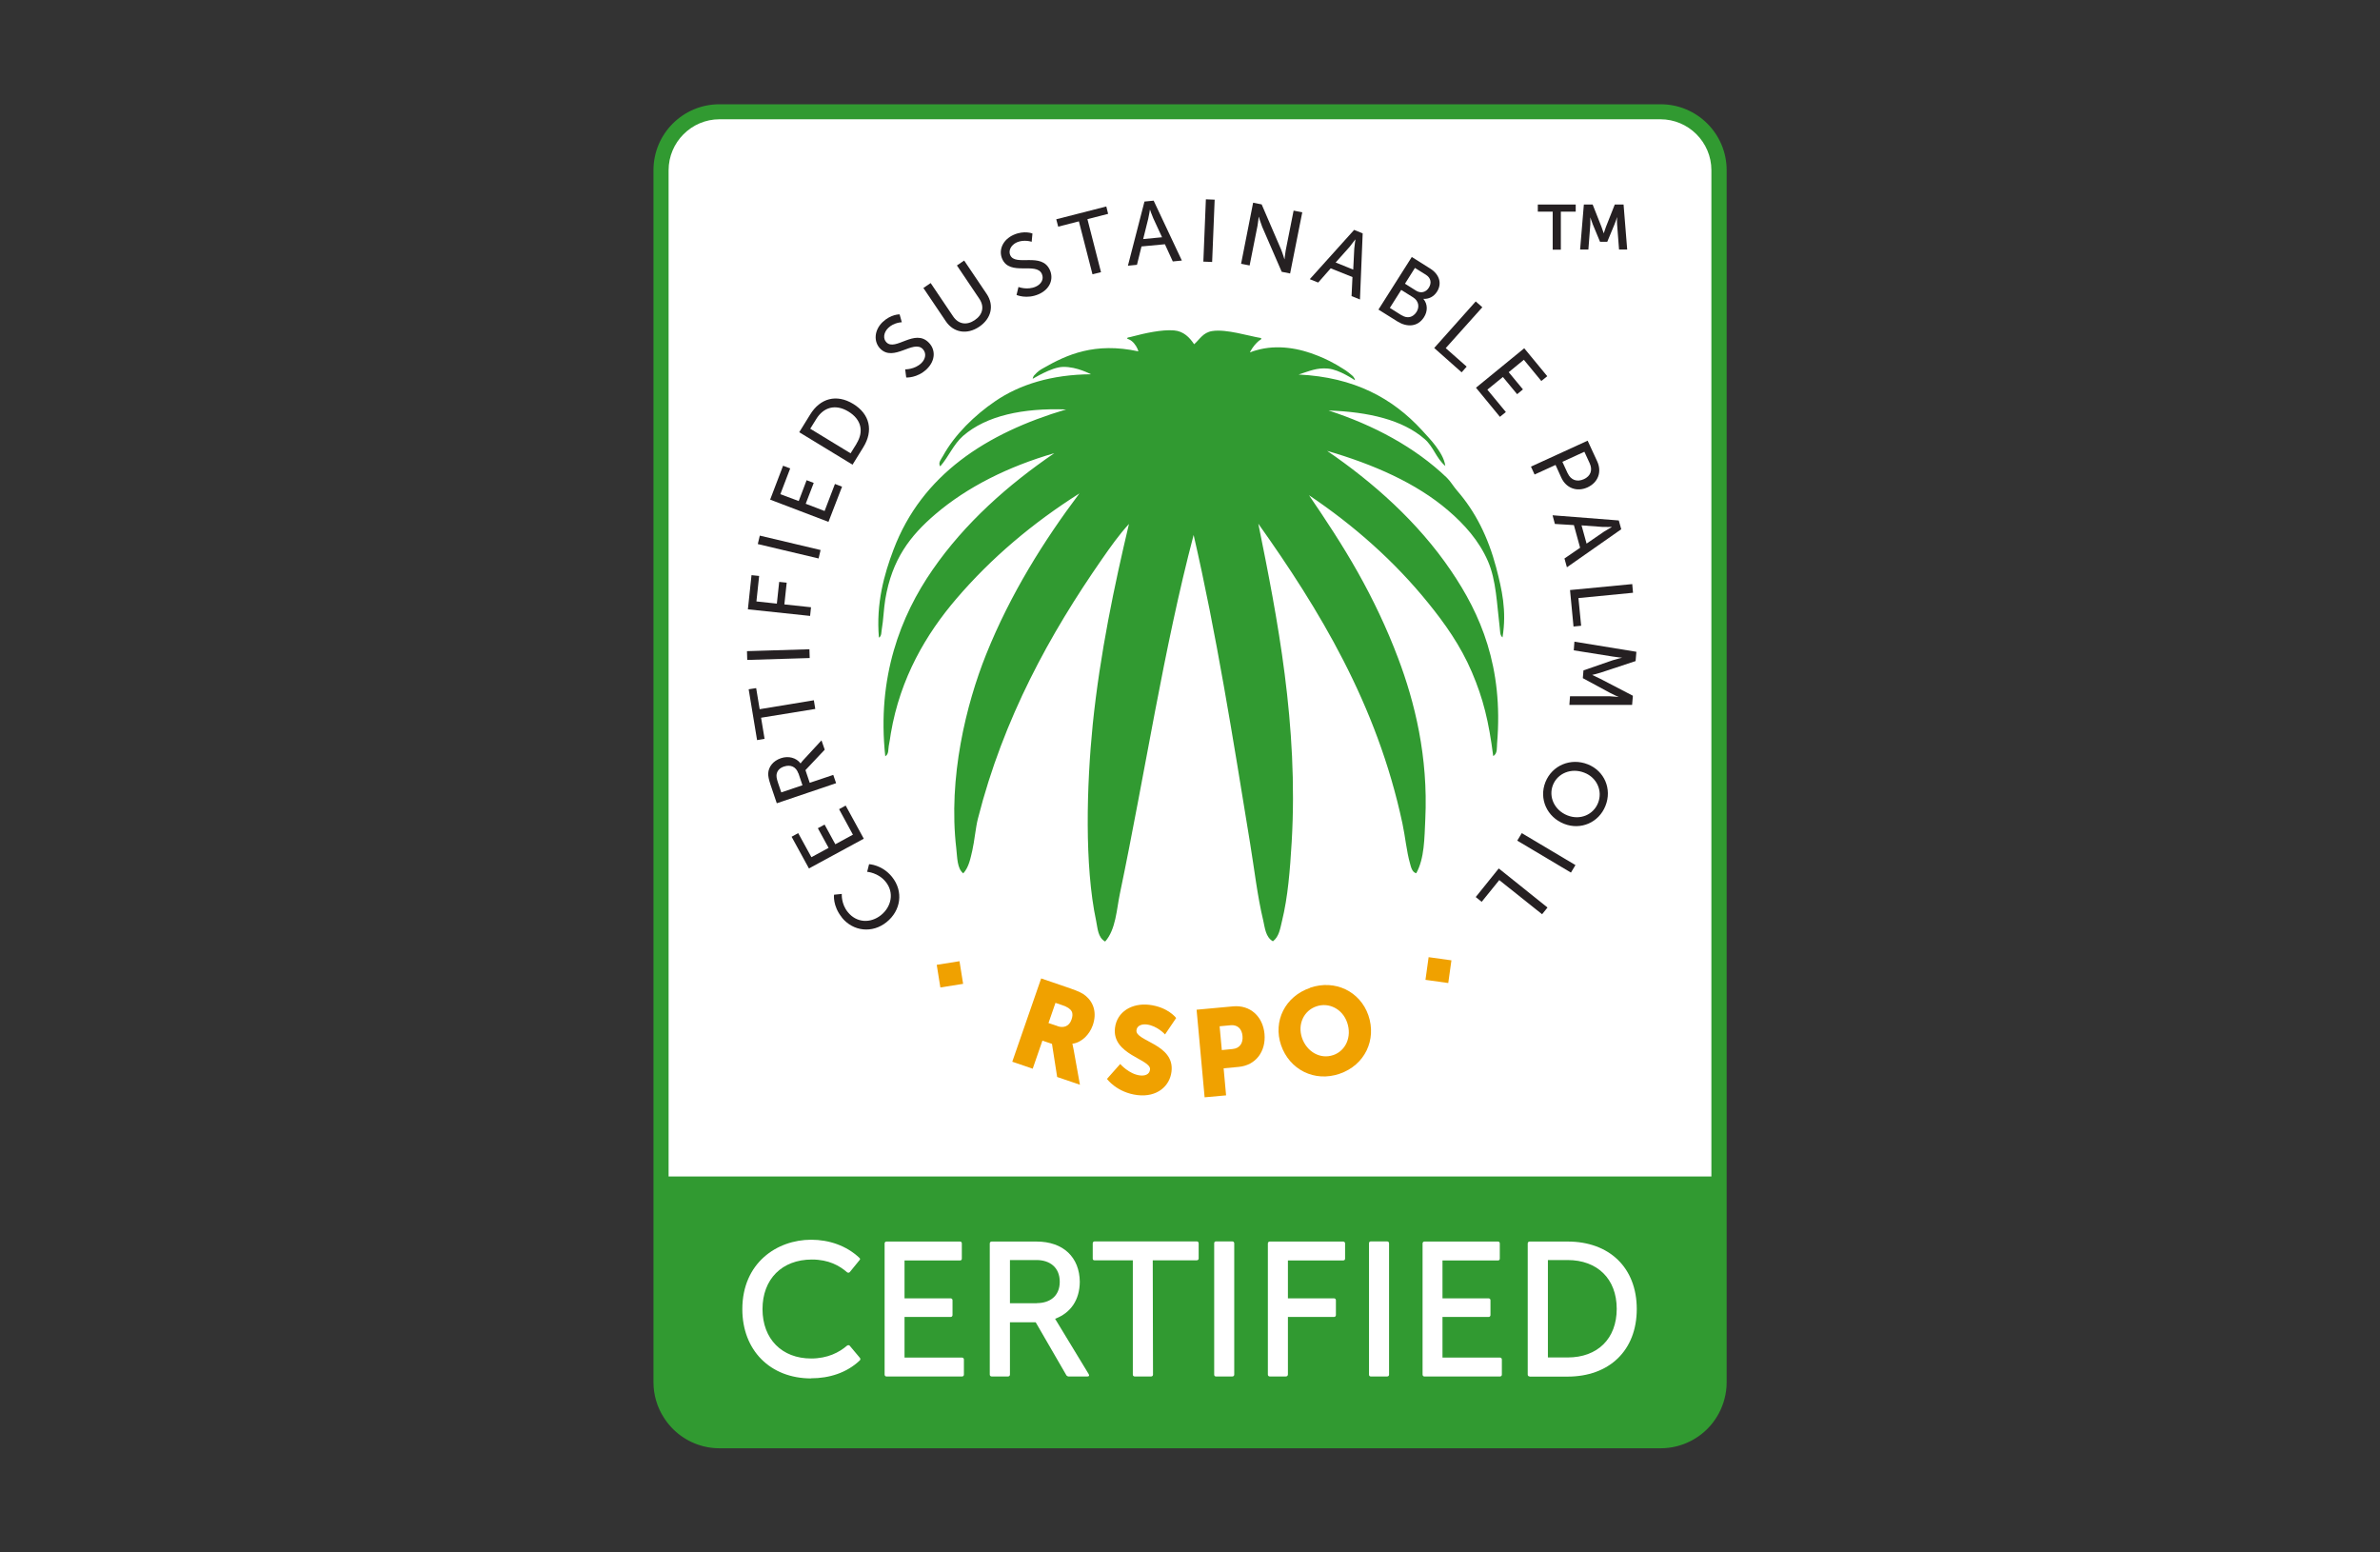 <svg xmlns="http://www.w3.org/2000/svg" id="Layer_1" viewBox="0 0 184 120"><rect x="0" y="0" width="184" height="120" fill="#333333" stroke="none"/><defs><style>.cls-1{fill:#fff;}.cls-2{fill:#319a31;}.cls-3{fill:#319a31;}.cls-4{fill:#252022;}.cls-5{fill:#f0a100;}</style></defs><rect class="cls-1" x="51.04" y="8.4" width="81.87" height="88.51" rx="5.19" ry="5.19"></rect><path class="cls-4" d="M65.09,70.92c-.73-.9-.61-1.76-.61-1.76l.6-.06s-.06.77.47,1.41c.68.84,1.76.87,2.56.23.81-.65,1.04-1.75.36-2.58-.57-.71-1.43-.77-1.43-.77l.15-.59s1.01.04,1.77.98c.91,1.13.69,2.61-.42,3.5-1.09.88-2.58.73-3.46-.36"></path><polygon class="cls-4" points="62.54 67.13 61.2 64.68 61.71 64.4 62.73 66.26 64.06 65.54 63.23 64.02 63.75 63.74 64.58 65.26 65.94 64.52 64.87 62.55 65.38 62.27 66.78 64.83 62.54 67.13"></polygon><path class="cls-4" d="M61.72,59.78c-.17-.5-.59-.7-1.1-.53-.34.11-.53.32-.58.6-.02.14-.01.31.11.66l.25.74,1.64-.55-.31-.92ZM60.05,62.08l-.47-1.39c-.16-.48-.19-.69-.19-.89.02-.52.37-.98.98-1.19.58-.2,1.19-.04,1.52.4h.01s.04-.08.16-.21l1.45-1.57.25.72-1.49,1.58.33.98,1.82-.61.22.64-4.58,1.55Z"></path><polygon class="cls-4" points="58.84 55.48 59.11 57.11 58.53 57.21 57.88 53.28 58.46 53.19 58.73 54.82 62.92 54.13 63.03 54.8 58.84 55.48"></polygon><rect class="cls-4" x="57.76" y="50.26" width="4.83" height=".68" transform="translate(-1.51 1.85) rotate(-1.74)"></rect><polygon class="cls-4" points="57.82 47.1 58.1 44.46 58.69 44.52 58.48 46.49 60.06 46.66 60.24 44.98 60.82 45.04 60.64 46.72 62.7 46.94 62.63 47.61 57.82 47.1"></polygon><rect class="cls-4" x="60.68" y="39.86" width=".67" height="4.83" transform="translate(5.81 91.91) rotate(-76.67)"></rect><polygon class="cls-4" points="59.54 38.62 60.54 36 61.09 36.21 60.33 38.2 61.75 38.73 62.36 37.12 62.91 37.33 62.29 38.94 63.75 39.5 64.55 37.41 65.1 37.62 64.05 40.34 59.54 38.62"></polygon><path class="cls-4" d="M66.22,34.29c.57-.92.39-1.86-.63-2.48-1.01-.61-1.93-.33-2.49.59l-.46.74,3.12,1.9.46-.74ZM61.79,33.41l.84-1.36c.77-1.26,2.03-1.62,3.33-.83,1.31.8,1.56,2.09.79,3.34l-.84,1.36-4.12-2.51Z"></path><path class="cls-4" d="M69.98,28.55s.73.02,1.25-.48c.32-.31.42-.76.11-1.09-.73-.75-2.25,1.03-3.29-.03-.52-.54-.47-1.42.18-2.05.65-.62,1.32-.6,1.32-.6l.17.61s-.61.01-1.05.44c-.37.36-.41.84-.14,1.11.7.72,2.19-1.1,3.28.03.52.53.53,1.37-.16,2.04-.74.71-1.59.65-1.59.65l-.08-.63Z"></path><path class="cls-4" d="M71.39,22.26l.56-.38,1.74,2.58c.41.61,1.05.7,1.66.29.62-.41.78-1.04.36-1.66l-1.73-2.57.56-.38,1.74,2.58c.6.89.36,1.91-.58,2.54-.94.63-1.98.46-2.58-.43l-1.74-2.58Z"></path><path class="cls-4" d="M78.73,22.18s.68.27,1.34-.02c.41-.18.66-.56.48-.98-.42-.96-2.48.19-3.07-1.17-.3-.69.05-1.49.89-1.86.82-.36,1.45-.1,1.45-.1l-.06.64s-.58-.2-1.14.04c-.47.21-.67.65-.52.99.4.91,2.44-.27,3.07,1.16.3.68.02,1.47-.86,1.86-.94.41-1.72.06-1.72.06l.15-.62Z"></path><polygon class="cls-4" points="83.41 17.11 81.81 17.52 81.66 16.95 85.53 15.96 85.67 16.53 84.07 16.94 85.12 21.04 84.46 21.2 83.41 17.11"></polygon><path class="cls-4" d="M88.9,16.21s-.07.45-.13.7l-.39,1.57,1.46-.14-.68-1.47c-.11-.24-.25-.66-.25-.66h-.01ZM90.06,18.88l-1.81.17-.35,1.42-.7.07,1.28-4.96.71-.07,2.18,4.63-.7.07-.61-1.33Z"></path><rect class="cls-4" x="91.07" y="17.49" width="4.82" height=".68" transform="translate(71.87 110.51) rotate(-87.68)"></rect><path class="cls-4" d="M96.88,15.67l.66.13,1.5,3.48c.12.29.26.76.26.76h.01s.04-.43.09-.69l.61-3.07.67.13-.94,4.73-.65-.13-1.51-3.48c-.12-.3-.26-.77-.26-.77h-.01s-.04.43-.09.69l-.61,3.07-.66-.13.93-4.72Z"></path><path class="cls-4" d="M104.77,18.52s-.27.36-.43.56l-1.08,1.21,1.36.55.08-1.62c.02-.26.09-.7.09-.7h-.01ZM104.57,21.42l-1.69-.68-.97,1.1-.65-.26,3.43-3.81.66.27-.21,5.11-.65-.26.07-1.47Z"></path><path class="cls-4" d="M109.48,22.47c.37.23.77.12.99-.24.22-.36.16-.74-.23-.99l-.85-.53-.77,1.22.86.54ZM108.37,24.37c.44.28.87.16,1.14-.25.26-.41.16-.87-.27-1.14l-.91-.57-.88,1.39.92.58ZM109.14,19.86l1.43.9c.69.43.94,1.13.53,1.78-.25.4-.65.59-1.06.56h0c.35.41.34.97.05,1.42-.49.77-1.33.78-2.05.33l-1.47-.92,2.58-4.07Z"></path><polygon class="cls-4" points="114.09 23.3 114.6 23.75 111.77 26.91 113.39 28.34 113 28.78 110.88 26.9 114.09 23.3"></polygon><polygon class="cls-4" points="117.84 26.92 119.62 29.08 119.16 29.45 117.81 27.81 116.64 28.77 117.74 30.1 117.29 30.47 116.19 29.14 114.99 30.12 116.42 31.85 115.96 32.22 114.11 29.97 117.84 26.92"></polygon><path class="cls-4" d="M121.2,36.58c.24.53.72.7,1.25.46.53-.24.69-.71.45-1.23l-.41-.89-1.7.78.41.89ZM122.74,34.06l.74,1.6c.37.8.09,1.62-.74,2.01-.83.38-1.66.06-2.03-.74l-.45-.99-1.62.74-.28-.61,4.39-2.01Z"></path><path class="cls-4" d="M124.6,40.73s-.45.01-.71,0l-1.62-.12.39,1.41,1.34-.92c.22-.14.61-.36.61-.36h0ZM122.16,42.34l-.48-1.75-1.47-.09-.18-.67,5.12.4.19.68-4.2,2.94-.19-.68,1.21-.83Z"></path><polygon class="cls-4" points="126.19 45.15 126.25 45.82 122.03 46.23 122.24 48.37 121.65 48.43 121.38 45.61 126.19 45.15"></polygon><path class="cls-4" d="M126.51,50.39l-.06.71-2.69.89c-.28.09-.67.18-.67.18h0s.37.17.63.3l2.52,1.31-.06.71h-4.85s.05-.67.05-.67h3.06c.29.01.71.06.71.06h0s-.43-.19-.69-.33l-2.09-1.13.05-.6,2.25-.78c.27-.09.74-.2.74-.2h0s-.43-.04-.72-.09l-3.02-.48.05-.67,4.78.78Z"></path><path class="cls-4" d="M120.06,60.68c-.36.91.11,1.95,1.12,2.35.98.39,2.01-.05,2.37-.97.36-.91-.08-1.95-1.06-2.33-1.01-.4-2.07.04-2.43.95M124.12,62.29c-.51,1.29-1.91,1.9-3.2,1.39-1.32-.52-1.96-1.93-1.44-3.23.52-1.29,1.95-1.89,3.27-1.37,1.29.51,1.89,1.91,1.37,3.21"></path><polygon class="cls-4" points="121.8 66.87 121.45 67.45 117.3 64.98 117.65 64.4 121.8 66.87"></polygon><polygon class="cls-4" points="119.64 70.15 119.22 70.67 115.91 68.03 114.55 69.71 114.09 69.34 115.87 67.13 119.64 70.15"></polygon><path class="cls-5" d="M81.75,79.32c.5.17.92,0,1.09-.51.17-.49.09-.84-.71-1.11l-.53-.18-.54,1.56.69.23ZM80.49,75.63l2.25.77c.66.23.96.38,1.2.58.63.53.87,1.34.54,2.28-.24.68-.82,1.32-1.57,1.42v.02s.04.15.1.47l.48,2.68-1.76-.6-.4-2.56-.74-.25-.75,2.17-1.58-.54,2.23-6.43Z"></path><path class="cls-5" d="M86.6,82.24s.68.79,1.54.89c.34.04.73-.05.77-.46.09-.8-2.96-1.13-2.71-3.21.15-1.25,1.3-1.94,2.64-1.79,1.46.17,2.09,1.02,2.09,1.02l-.86,1.27s-.61-.68-1.43-.77c-.34-.04-.74.07-.78.45-.1.85,2.97,1.06,2.71,3.19-.13,1.12-1.11,2-2.63,1.82-1.59-.19-2.36-1.25-2.36-1.25l1.02-1.15Z"></path><path class="cls-5" d="M95.28,81.09c.58-.05.83-.47.78-1.01-.05-.54-.37-.88-.92-.83l-.85.08.17,1.84.82-.08ZM92.51,78.05l2.82-.26c1.32-.12,2.3.77,2.43,2.13.12,1.36-.68,2.43-2,2.55l-1.16.11.19,2.09-1.66.15-.62-6.77Z"></path><path class="cls-5" d="M103.07,81.56c.97-.33,1.46-1.42,1.08-2.52-.36-1.05-1.41-1.58-2.38-1.25-.97.33-1.47,1.38-1.11,2.44.38,1.1,1.44,1.66,2.4,1.33M101.28,76.35c1.95-.66,3.87.29,4.51,2.13.65,1.89-.27,3.85-2.22,4.52-1.95.67-3.88-.32-4.53-2.21-.63-1.84.3-3.77,2.25-4.43"></path><polygon class="cls-5" points="74.46 76.05 72.7 76.33 72.42 74.58 74.18 74.3 74.46 76.05"></polygon><rect class="cls-5" x="110.32" y="74.09" width="1.77" height="1.78" transform="translate(21.62 174.8) rotate(-82.08)"></rect><path class="cls-3" d="M115.68,43.9c-.64-2.42-1.63-4.36-3.01-5.95-.3-.34-.52-.74-.81-1.02-2.47-2.37-5.69-4.08-9.15-5.2,3.1.11,5.72.72,7.42,2.2.7.6.89,1.48,1.61,2.09-.08-.58-.42-1.1-.75-1.55-.32-.43-.73-.85-1.07-1.23-2.26-2.45-5.2-4.08-9.52-4.29.84-.27,1.41-.54,2.27-.46.9.08,2.06.9,2.08.9s-.02-.2-.22-.37c-.38-.33-.64-.48-.64-.48-.77-.5-1.47-.83-1.98-1.03-1.44-.59-3.16-.91-4.8-.43-.16.04-.32.1-.48.16l.05-.1c.18-.32.4-.59.65-.8.05-.04.24-.11.16-.21-.94-.15-2.67-.71-3.77-.54-.72.11-.97.65-1.4,1.02-.35-.52-.81-1.01-1.56-1.07-.94-.08-2.3.23-3.17.46,0,0-.29.08-.39.09l-.08.06.08.05s.2.08.29.16c.27.21.47.58.52.8-3.38-.73-5.54.26-7.34,1.29-.21.12-.4.21-.74.59-.03.04-.09.17-.09.24,0,.02,1.43-.9,2.34-.92,1.12-.02,2.15.58,2.17.57-3.04.02-5.53.79-7.42,2.09-1.56,1.06-3.13,2.58-4.03,4.23-.11.21-.41.53-.21.8.67-.77,1.01-1.69,1.77-2.36,1.81-1.57,4.64-2.16,7.96-2.04-6.18,1.83-11.15,5.05-13.34,10.83-.73,1.92-1.36,4.18-1.13,6.81.22-.12.18-.45.22-.64.13-.75.15-1.58.27-2.31.52-3.12,1.93-4.93,3.87-6.59,2.47-2.11,5.64-3.69,9.2-4.72-3.57,2.44-6.9,5.38-9.41,9.01-2.47,3.56-4.32,8.3-3.66,14.42.29-.17.22-.56.27-.8.07-.33.11-.66.16-.97.73-4.3,2.74-7.69,5.06-10.4,2.71-3.17,5.92-5.87,9.52-8.15-2.73,3.63-5.33,7.76-7.21,12.44-1.54,3.84-2.95,9.53-2.31,15,.08.71.06,1.55.54,1.93.44-.48.56-1.18.7-1.77.16-.69.26-1.79.43-2.45,1.98-7.8,5.59-14.31,9.58-20.05.66-.95,1.33-1.9,2.1-2.74-1.12,4.72-2.24,10.04-2.8,15.49-.47,4.67-.65,10.91.26,15.18.12.57.13,1.3.7,1.61.83-.94.88-2.47,1.14-3.71,1.94-9.29,3.39-18.96,5.7-27.72,1.74,7.53,3.05,15.76,4.36,23.8.33,2.01.57,4.13,1.02,6,.13.56.18,1.29.75,1.61.48-.36.56-.99.7-1.56.46-1.87.62-3.94.75-6.11.53-9.04-1.11-17.35-2.58-24.61,4.68,6.59,9.17,13.93,11.14,23.16.22,1.02.32,2.17.59,3.11.07.26.16.68.48.75.64-1.15.63-2.71.7-4.18.23-4.83-.82-9.06-2.1-12.44-.88-2.34-1.95-4.57-3.12-6.65-1.2-2.13-2.51-4.1-3.77-5.95,3.48,2.34,6.6,5.1,9.2,8.31,1.3,1.6,2.52,3.32,3.39,5.36.88,2.06,1.31,3.82,1.65,6.49.35-.18.27-.68.3-.97.5-5.94-1.29-10.01-3.56-13.35-2.57-3.79-6.03-6.84-9.58-9.27,3.57,1.04,6.88,2.48,9.36,4.61,1.25,1.07,2.38,2.33,3.07,3.91.65,1.49.69,3.32.92,5.2.03.22,0,.54.21.7.34-2.08-.06-3.74-.48-5.36"></path><polygon class="cls-4" points="120.04 16.36 118.89 16.36 118.89 15.81 121.82 15.81 121.82 16.36 120.67 16.36 120.67 19.3 120.04 19.3 120.04 16.36"></polygon><path class="cls-4" d="M122.45,15.81h.68l.68,1.72c.08.21.18.51.18.51h0s.09-.3.17-.51l.68-1.72h.68l.28,3.48h-.63l-.15-1.95c-.02-.23,0-.54,0-.54h-.01s-.1.34-.19.54l-.56,1.35h-.56l-.56-1.35c-.08-.2-.19-.54-.19-.54h0s0,.31,0,.54l-.15,1.95h-.64l.29-3.48Z"></path><path class="cls-2" d="M128.37,8.06H55.62c-2.82,0-5.1,2.28-5.1,5.1v93.68c0,1,.29,1.93.79,2.72.69,1.1,1.79,1.92,3.09,2.24.4.1.8.15,1.23.15h72.75c.42,0,.83-.05,1.23-.15,1.42-.35,2.61-1.29,3.28-2.56.38-.72.6-1.53.6-2.4V13.16c0-2.82-2.29-5.1-5.1-5.1ZM55.62,9.22h72.75c2.17,0,3.94,1.77,3.94,3.94v77.78H51.69V13.16c0-2.17,1.77-3.94,3.93-3.94Z"></path><path class="cls-1" d="M62.71,106.55c-3.17,0-5.32-2.18-5.32-5.35,0-3.58,2.68-5.37,5.32-5.37,1.38,0,2.72.45,3.73,1.4.08.06.06.14,0,.19l-.75.92s-.06.04-.09.04c-.04,0-.08-.01-.12-.04-.57-.5-1.41-.98-2.71-.98-2.32,0-3.82,1.52-3.82,3.83s1.5,3.82,3.76,3.82c1.28,0,2.18-.48,2.77-.99.05-.03.08-.04.12-.04.03,0,.08.02.09.04l.78.93c.06.06.06.15,0,.21-1.01.96-2.36,1.38-3.76,1.38Z"></path><path class="cls-1" d="M69.95,104.94h4.42c.09,0,.15.06.15.15v1.17c0,.08-.06.14-.14.14h-5.85c-.08,0-.14-.06-.14-.15v-10.13c0-.09.06-.15.15-.15h5.68c.09,0,.14.06.14.15v1.17c0,.08-.04.14-.14.14h-4.29v2.93h3.56c.09,0,.15.06.15.15v1.14c0,.09-.06.15-.15.15h-3.56v3.14Z"></path><path class="cls-1" d="M84.17,106.22l-2.6-4.28c1.21-.45,1.9-1.46,1.91-2.86-.02-1.88-1.26-3.11-3.35-3.11h-3.46c-.09,0-.15.06-.15.15v10.13c0,.09.06.15.15.15h1.26c.09,0,.15-.06.15-.15v-4.04c.29,0,1.35,0,1.99,0l2.38,4.11s.09.08.15.08h1.46c.14,0,.17-.06.11-.18ZM80.16,100.74h-2.08v-3.34h2.08c1.01.01,1.77.57,1.77,1.68s-.77,1.65-1.77,1.65Z"></path><path class="cls-1" d="M84.62,97.42c-.09,0-.14-.04-.14-.14v-1.17c0-.09.06-.15.15-.15h7.9c.08,0,.14.06.14.15v1.17c0,.08-.06.14-.15.14h-3.4l.02,8.84c0,.08-.06.14-.15.14h-1.26c-.09,0-.15-.06-.15-.14v-8.84h-2.95Z"></path><path class="cls-1" d="M95.42,106.26c0,.08-.06.14-.15.14h-1.26c-.09,0-.14-.06-.14-.14v-10.15c0-.09.04-.15.14-.15h1.26c.09,0,.15.06.15.15v10.15Z"></path><path class="cls-1" d="M99.57,106.23c0,.11-.06.17-.17.17h-1.23c-.09,0-.15-.06-.15-.15v-10.13c0-.09.06-.15.15-.15h5.67c.09,0,.15.06.15.15v1.16c0,.09-.04.15-.15.15h-4.27v2.93h3.56c.09,0,.15.06.15.15v1.14c0,.09-.06.15-.15.15h-3.56v4.44Z"></path><path class="cls-1" d="M107.39,106.26c0,.08-.06.14-.15.14h-1.26c-.09,0-.14-.06-.14-.14v-10.15c0-.09.04-.15.14-.15h1.26c.09,0,.15.06.15.15v10.15Z"></path><path class="cls-1" d="M111.54,104.94h4.42c.09,0,.15.06.15.15v1.17c0,.08-.06.14-.14.14h-5.85c-.08,0-.14-.06-.14-.15v-10.13c0-.09.06-.15.15-.15h5.68c.09,0,.14.06.14.15v1.17c0,.08-.04.14-.14.14h-4.29v2.93h3.56c.09,0,.15.06.15.15v1.14c0,.09-.06.15-.15.15h-3.56v3.14Z"></path><path class="cls-1" d="M118.26,106.4c-.09,0-.15-.06-.15-.15v-10.13c0-.09.06-.15.15-.15h2.93c3.22,0,5.35,2.01,5.35,5.22s-2.14,5.22-5.35,5.22h-2.93ZM119.67,97.4v7.53h1.53c2.3,0,3.79-1.44,3.79-3.76s-1.5-3.77-3.8-3.77h-1.52Z"></path></svg>